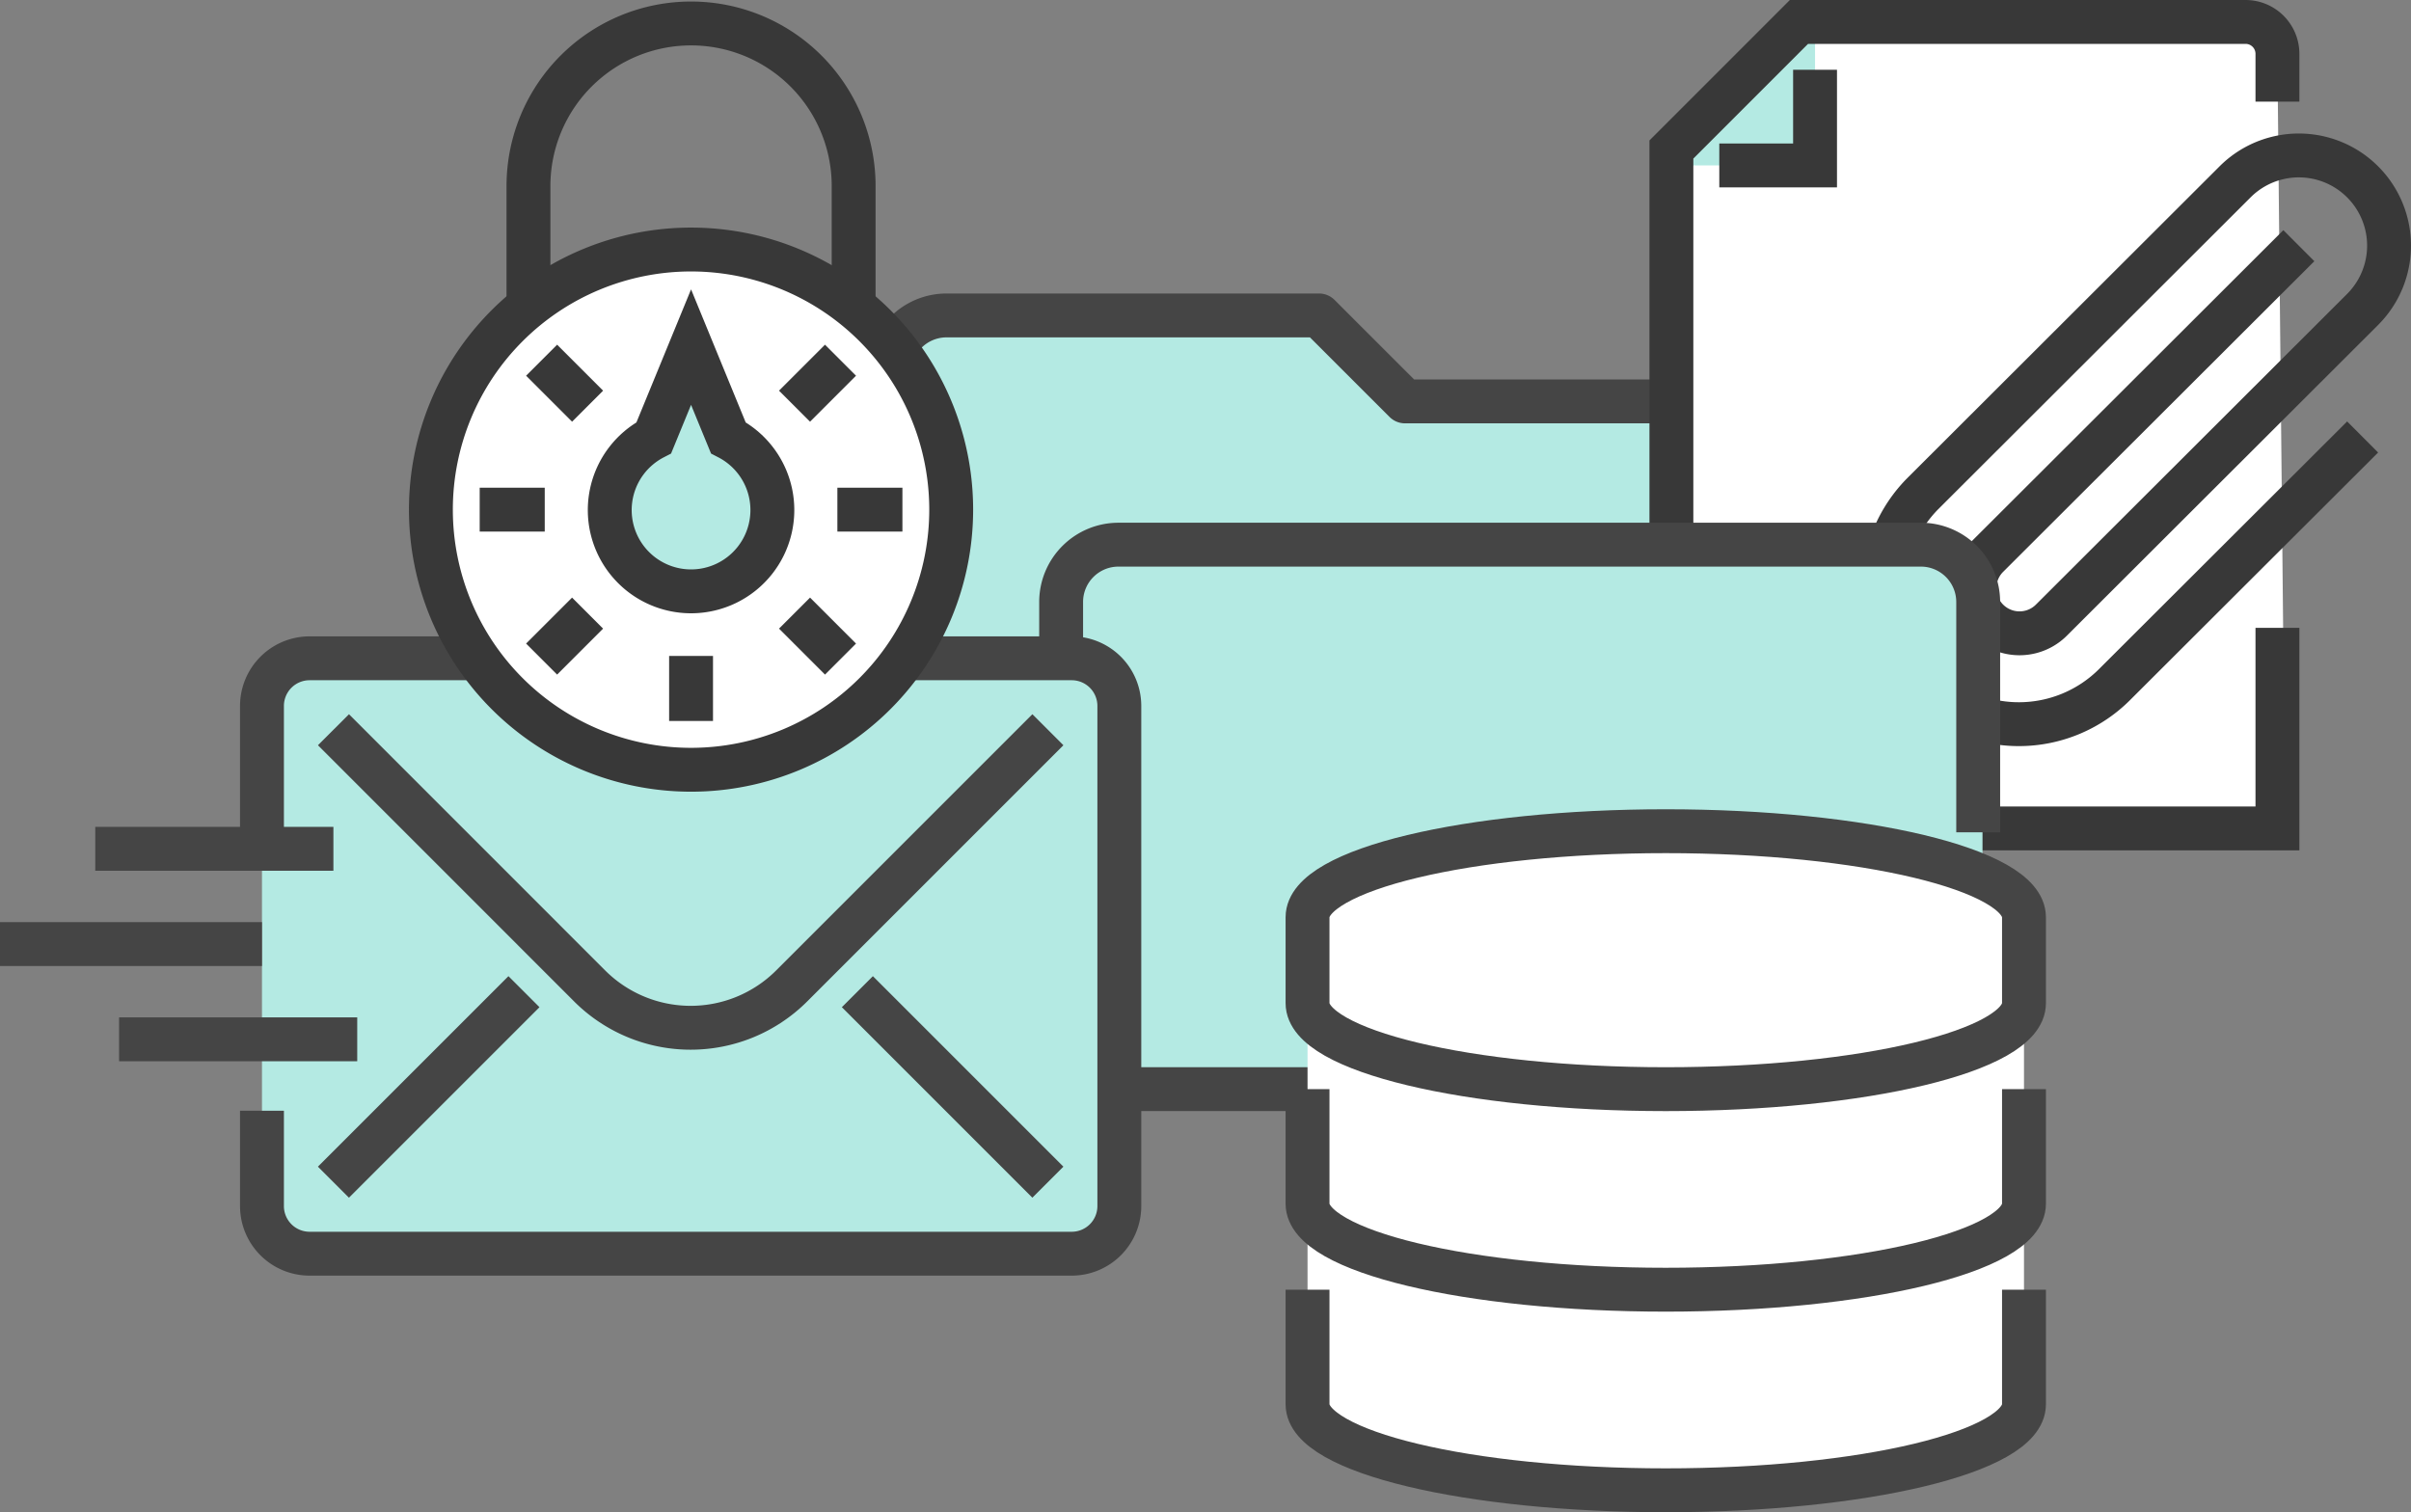 <svg xmlns="http://www.w3.org/2000/svg" xmlns:xlink="http://www.w3.org/1999/xlink" width="164.847" height="103.407" viewBox="0 0 164.847 103.407"><rect x="0" y="0" width="164.847" height="103.407" fill="#808080" stroke="none"/><defs><clipPath id="a"><rect width="164.847" height="103.407" fill="none"/></clipPath></defs><g clip-path="url(#a)"><path d="M124.5,37.245H76.176a3.919,3.919,0,0,0-3.919,3.919V68.6a5.962,5.962,0,0,1-5.878,5.879A5.714,5.714,0,0,1,60.5,68.6V25.488a3.919,3.919,0,0,1,3.918-3.919H89.892l5.878,5.879h29.392v9.8Z" fill="#b4eae3"/><path d="M66.674,74.475A5.713,5.713,0,0,1,60.8,68.6V25.489a3.918,3.918,0,0,1,3.919-3.919H90.187l5.879,5.878h29.392v3.919" fill="none" stroke="#454545" stroke-linejoin="round" stroke-width="3"/><path d="M153.534,1.5H123l-8.723,8.723-.026,45.889,41.982-.4-.523-52.029A2.181,2.181,0,0,0,153.534,1.5" fill="#fff"/><path d="M114.282,11.313H124.1V1.5Z" fill="#b4eae3"/><path d="M155.715,42.933V56.649h-24.75" fill="none" stroke="#383838" stroke-miterlimit="10" stroke-width="3"/><path d="M155.715,6.952V3.681A2.181,2.181,0,0,0,153.534,1.5H123l-8.722,8.723V56.917" fill="none" stroke="#383838" stroke-miterlimit="10" stroke-width="3"/><path d="M117.553,11.313H124.1V4.771" fill="none" stroke="#383838" stroke-miterlimit="10" stroke-width="3"/><path d="M157.179,16.8,135.9,38.042a3.084,3.084,0,0,0,4.361,4.362L161.54,21.158a6.167,6.167,0,0,0-8.722-8.722L131.54,33.681a9.252,9.252,0,1,0,13.084,13.084L161.54,29.881" fill="none" stroke="#383838" stroke-miterlimit="10" stroke-width="3"/><path d="M135.55,74.473V41.164a3.919,3.919,0,0,0-3.919-3.919H76.766a3.918,3.918,0,0,0-3.918,3.919V68.6a5.962,5.962,0,0,1-5.879,5.878H135.55Z" fill="#b4eae3"/><path d="M135.255,56.913V41.164a3.92,3.92,0,0,0-3.919-3.919H76.471a3.919,3.919,0,0,0-3.918,3.919V68.6a5.962,5.962,0,0,1-5.879,5.878" fill="none" stroke="#454545" stroke-linejoin="round" stroke-width="3"/><line x2="32.189" transform="translate(66.674 74.475)" fill="none" stroke="#454545" stroke-linejoin="round" stroke-width="3"/><path d="M138.386,95.723c0,3.247-10.966,5.878-24.493,5.878S89.4,98.97,89.4,95.723V62.718c0-3.246,10.966-5.878,24.493-5.878s24.493,2.632,24.493,5.878Z" fill="#fff"/><path d="M138.386,68.6c0,3.247-10.966,5.878-24.493,5.878S89.4,71.843,89.4,68.6V62.718c0-3.247,10.966-5.879,24.493-5.879s24.493,2.632,24.493,5.879Z" fill="none" stroke="#454545" stroke-linejoin="round" stroke-width="3"/><path d="M138.386,74.475v7.838c0,3.246-10.966,5.878-24.493,5.878S89.4,85.559,89.4,82.313V74.475" fill="none" stroke="#454545" stroke-linejoin="round" stroke-width="3"/><path d="M138.386,88.191v7.838c0,3.246-10.966,5.878-24.493,5.878S89.4,99.275,89.4,96.029V88.191" fill="none" stroke="#454545" stroke-linejoin="round" stroke-width="3"/><path d="M17.912,58.042v-9.77a3.257,3.257,0,0,1,3.257-3.257H73.276a3.257,3.257,0,0,1,3.256,3.257v34.2a3.257,3.257,0,0,1-3.256,3.257H21.169a3.257,3.257,0,0,1-3.257-3.257V75.954" fill="#b4eae3"/><path d="M17.912,58.042v-9.77a3.257,3.257,0,0,1,3.257-3.257H73.276a3.257,3.257,0,0,1,3.256,3.257v34.2a3.257,3.257,0,0,1-3.256,3.257H21.169a3.257,3.257,0,0,1-3.257-3.257V75.954" fill="none" stroke="#454545" stroke-miterlimit="10" stroke-width="3"/><path d="M71.647,49.9,54.13,67.418a9.77,9.77,0,0,1-13.816,0L22.8,49.9" fill="none" stroke="#454545" stroke-miterlimit="10" stroke-width="3"/><line y1="13.027" x2="13.027" transform="translate(22.797 67.812)" fill="none" stroke="#454545" stroke-miterlimit="10" stroke-width="3"/><line x1="13.027" y1="13.027" transform="translate(58.62 67.812)" fill="none" stroke="#454545" stroke-miterlimit="10" stroke-width="3"/><line x2="16.283" transform="translate(6.513 58.042)" fill="none" stroke="#454545" stroke-miterlimit="10" stroke-width="3"/><line x2="17.912" transform="translate(0 64.556)" fill="none" stroke="#454545" stroke-miterlimit="10" stroke-width="3"/><line x2="16.283" transform="translate(8.142 71.069)" fill="none" stroke="#454545" stroke-miterlimit="10" stroke-width="3"/><path d="M65.036,34.85A17.787,17.787,0,1,1,47.249,17.063,17.787,17.787,0,0,1,65.036,34.85" fill="#fff"/><path d="M65.036,34.85A17.787,17.787,0,1,1,47.249,17.063,17.787,17.787,0,0,1,65.036,34.85Z" fill="none" stroke="#383838" stroke-miterlimit="10" stroke-width="3"/><path d="M49.795,29.936l-2.545-6.2-2.546,6.2a5.559,5.559,0,1,0,5.091,0" fill="#b4eae3"/><path d="M49.795,29.936l-2.545-6.2-2.546,6.2a5.559,5.559,0,1,0,5.091,0Z" fill="none" stroke="#383838" stroke-miterlimit="10" stroke-width="3"/><line x2="4.447" transform="translate(32.798 34.85)" fill="none" stroke="#383838" stroke-miterlimit="10" stroke-width="3"/><line y1="3.144" x2="3.144" transform="translate(37.031 41.925)" fill="none" stroke="#383838" stroke-miterlimit="10" stroke-width="3"/><line y1="4.447" transform="translate(47.25 44.854)" fill="none" stroke="#383838" stroke-miterlimit="10" stroke-width="3"/><line x1="3.144" y1="3.144" transform="translate(54.324 41.925)" fill="none" stroke="#383838" stroke-miterlimit="10" stroke-width="3"/><line x1="4.447" transform="translate(57.254 34.85)" fill="none" stroke="#383838" stroke-miterlimit="10" stroke-width="3"/><line x1="3.144" y2="3.144" transform="translate(54.324 24.631)" fill="none" stroke="#383838" stroke-miterlimit="10" stroke-width="3"/><line x2="3.144" y2="3.144" transform="translate(37.031 24.631)" fill="none" stroke="#383838" stroke-miterlimit="10" stroke-width="3"/><path d="M36.133,20.4V12.616a11.117,11.117,0,0,1,22.233,0V20.4" fill="none" stroke="#383838" stroke-miterlimit="10" stroke-width="3"/></g></svg>